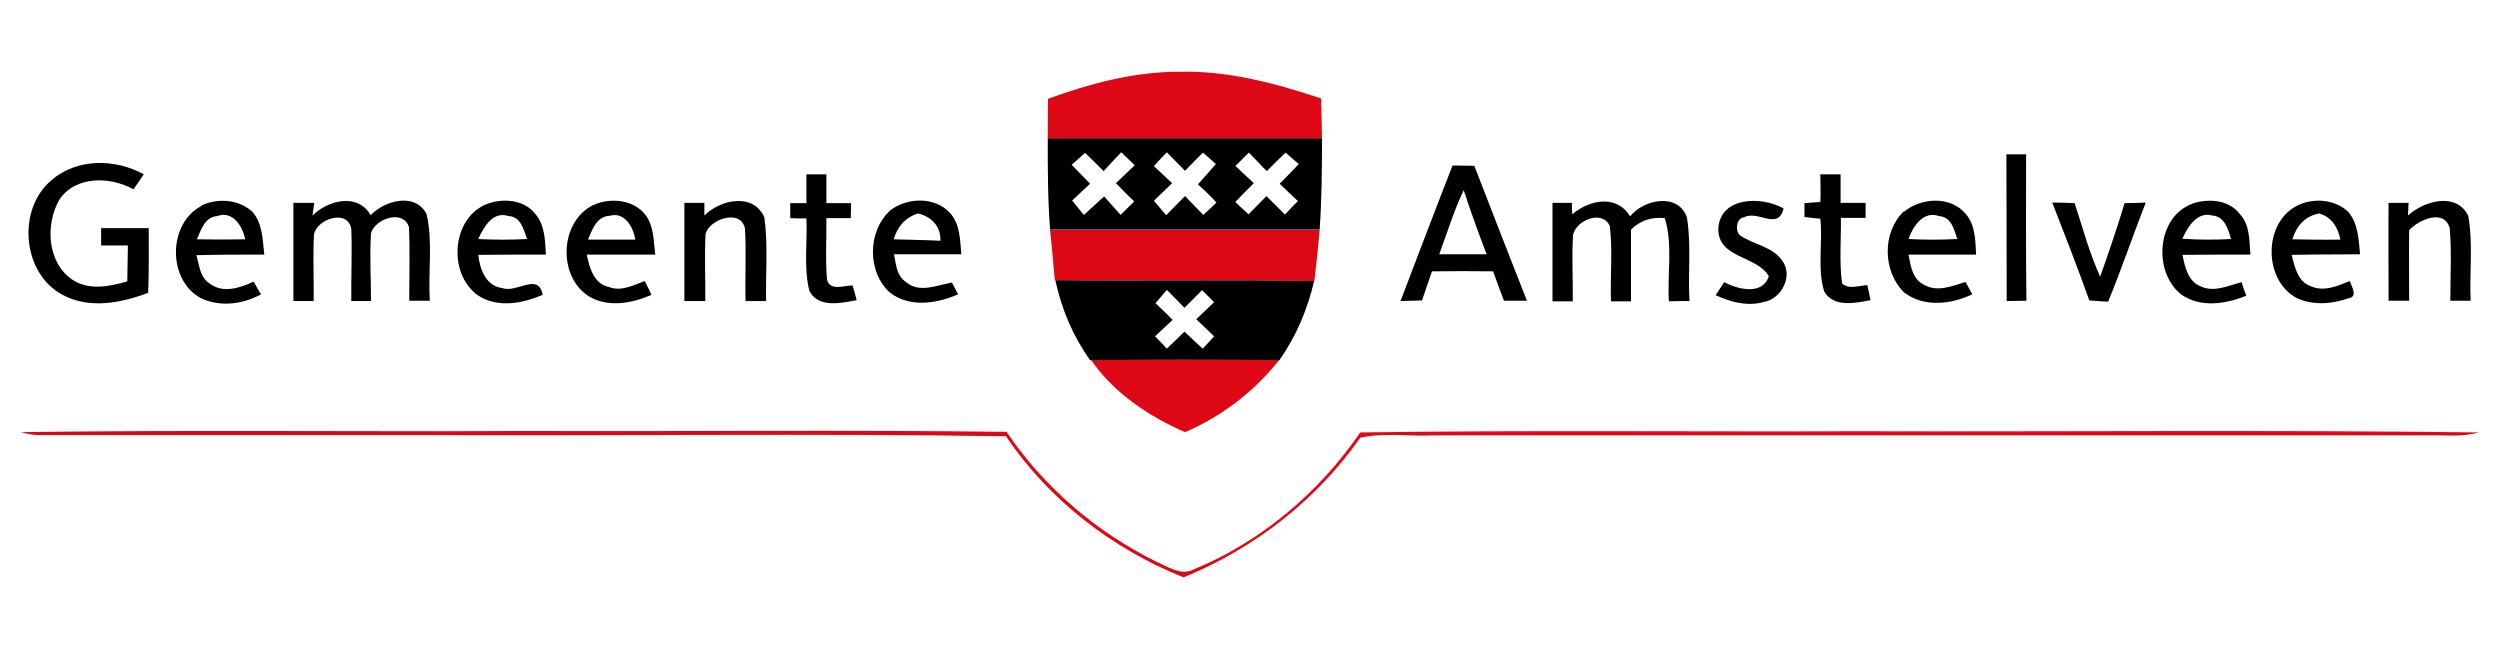 <?xml version="1.0" encoding="UTF-8"?> <svg xmlns="http://www.w3.org/2000/svg" id="Layer_1" version="1.1" viewBox="0 0 850.4 220.3"><defs><style> .st0 { fill: #de0715; } </style></defs><g><path class="st0" d="M356.5,33.6c14.3-5.2,29.3-9.2,44.6-9.2,16.6-.4,32.7,3.9,48.3,9.1.1,4.6.2,9.1.3,13.7-31.1,0-62.2,0-93.3,0,0-4.5,0-9,.1-13.5Z"></path><path class="st0" d="M357.2,78.2c30.6,0,61.1,0,91.7,0-.5,5.8-1.1,11.6-1.8,17.4-29.3-.4-58.7,0-88-.3h-.3c-.5-5.7-1-11.4-1.6-17.1Z"></path><path class="st0" d="M371.2,122.4c21.3-.2,42.7-.2,64,0-8.5,10.7-19.5,19.2-32.1,24.6-12.4-5.4-24.2-13.3-32-24.6Z"></path><path class="st0" d="M6.9,147c57.4-.8,114.8-.1,172.2-.4,54.4.2,108.9-.4,163.3.3,12.7,18.8,30.4,34,50.8,44.1,3.9,1.6,8.3,4.9,12.6,2.8,23-9.4,42.9-26.2,56.9-46.7,56.2-.8,112.4-.2,168.7-.4,70.6.2,141.2-.5,211.8.4-5.9,1.7-12,.8-18,1-112.4,0-224.8,0-337.3,0-8.4.4-17-1-25.2.8-14.9,21.3-36.1,37.7-60.1,47.5-24.2-9.7-45.8-26.3-60.4-48-65.8-1-131.6-.1-197.5-.4-43.8,0-87.6,0-131.3,0-2.2,0-4.4-.4-6.5-1.1Z"></path></g><g><path d="M356.4,47.1c31.1,0,62.2,0,93.3,0,0,10.3-.1,20.7-.8,31-30.6,0-61.1,0-91.7,0-.8-10.3-.8-20.7-.8-31.1ZM364.5,56c2.1,2.2,4.2,4.3,6.3,6.5-2,1.9-4.1,3.8-6.1,5.7,1,1.3,3,3.7,4,4.9,2.3-2.1,4.6-4.2,6.9-6.3,1.8,2.1,3.7,4.2,5.6,6.3l4.6-4.6c-2.1-2-4.2-4.1-6.2-6.2l6.4-6.1c-1.6-1.5-3.1-3-4.6-4.4-2,2.1-4,4.2-6,6.4-2.1-2.1-4.2-4.2-6.3-6.2-1.1,1-3.4,3-4.5,4ZM392.4,56.4c2.1,2,4.2,3.9,6.3,5.9-2.1,2-4.1,4-6.2,6,1.4,1.6,2.8,3.3,4.2,4.9,2.1-2.2,4.2-4.3,6.4-6.5,2.1,2.1,4.1,4.3,6.2,6.4,1.1-1,3.4-3.1,4.5-4.2-2-2.2-4.1-4.2-6.3-6.2,2-2.3,4.1-4.6,6.1-6.9-1.1-1-3.3-2.9-4.4-3.9-2.1,2.1-4.1,4.1-6.1,6.2-2.1-2.1-4.1-4.2-6.2-6.3-1.5,1.6-3,3.1-4.4,4.7ZM420.1,56.3c2.1,2,4.2,4,6.4,6-2.1,2.1-4.2,4.2-6.3,6.4,1.1,1.1,3.4,3.2,4.5,4.2l6.1-6.2c2.1,2.1,4.2,4.2,6.3,6.3,1.4-1.6,2.9-3.1,4.4-4.6-2.1-2-4.2-3.9-6.2-5.9,2.2-2.2,4.3-4.4,6.5-6.7-1.2-1-3.4-2.9-4.5-3.9-2.2,2.1-4.3,4.2-6.4,6.3-2-2.1-4.1-4.2-6.1-6.3-1.1,1.1-3.3,3.3-4.4,4.4Z"></path><path d="M682.6,102.4c-.1-16.6,0-33.3-.1-49.9,1.7,0,5,0,6.7,0,0,16.6-.1,33.2.1,49.8-1.7,0-5,.1-6.7.1Z"></path><path d="M17.5,61.3c8.6-7.5,21.7-7.4,31.4-2-.9,1.3-2.6,3.9-3.5,5.1-7.9-4.4-19.7-4.7-25.2,3.5-4.8,8.3-4.2,21.2,4.2,27.1,5.6,3.9,12.8,2.5,18.9.7.1-4.1.1-8.1.2-12.2-3,0-6.1,0-9.1,0,0-1.5,0-4.4,0-5.9,5.4,0,10.8,0,16.2,0,0,7.3.1,14.7-.2,22-9.2,3.5-20,5.6-29.1.7-13.8-7.3-15.6-29.1-3.8-39Z"></path><path d="M494.3,56.3c2.4,0,4.8.1,7.2.1,5.9,15.3,11.9,30.6,17.9,45.9-2,0-5.9,0-7.8,0-1.3-3.3-2.5-6.6-3.7-10-6.9-.1-13.8-.1-20.8,0-1.1,3.3-2.3,6.6-3.4,9.9l-7.3.2c5.9-15.4,11.7-30.8,17.7-46.1ZM489.6,86.5c5.4,0,10.7,0,16.1,0-2.8-7.2-5.4-14.5-7.8-21.8-3.4,7-5.6,14.5-8.3,21.7Z"></path><path d="M274.3,59.3c1.7,0,5.1,0,6.8,0,0,3.3,0,6.5,0,9.8,2.8,0,5.6,0,8.4,0,0,1.3-.1,3.8-.1,5.1-2.7,0-5.5,0-8.3,0,.1,6.9-.4,13.8.2,20.7.8,4.3,5.7,2.2,8.7,2.2.4,1.3,1.1,3.7,1.4,5-5.3,1-13.1,2.8-16.1-3.2-2-8-.6-16.5-1-24.6-1.4,0-4.1,0-5.5-.1,0-1.7,0-3.4,0-5.1,1.4,0,4.2,0,5.5,0,0-3.2,0-6.4,0-9.6Z"></path><path d="M619.2,59.3h6.9c0,3.2,0,6.4,0,9.7,2.8,0,5.6,0,8.5,0,0,1.3,0,3.8,0,5.1-2.8,0-5.6,0-8.4,0,.1,7.4-.6,14.9.4,22.3,2.4,2.2,5.8.7,8.6.6.3,1.3.8,3.8,1.1,5.1-5.2,1-12.6,2.6-15.8-3-2.4-8-.4-16.5-1.3-24.7-1.3-.1-4-.4-5.4-.6,0-1.2,0-3.5,0-4.7,1.4-.1,4.1-.3,5.4-.4.2-3.1,0-6.3,0-9.4Z"></path><path d="M125.9,73.4c4.7-5.2,15.3-8.1,19.2-.6,2.2,9.6.5,19.7,1.1,29.5h-7c0-8.3.3-16.7-.1-25.1-2-6.1-11.5-2.8-12.9,2.1-.5,7.7,0,15.4,0,23.1-2.3,0-4.5,0-6.7,0-.1-8.2.3-16.3,0-24.5-1.2-7-11.8-3.4-12.7,1.9-.4,7.5,0,15-.1,22.6-1.7,0-5.2,0-6.9,0,0-11.1,0-22.3,0-33.4,1.8,0,5.3,0,7.1,0l-.6,4.3c5.4-5.3,15.6-7.8,19.9.1Z"></path><path d="M165.1,69.6c5.5-2.3,13.1-1.9,17,3.2,3.3,3.8,3.3,9.1,3.6,13.8-7.7,0-15.3,0-23,.1.5,4.9,2.6,10.6,8.2,11.3,4.8,1.8,12.3-5.5,13.7,2.3-6.6,2.8-14.4,4.4-21,.8-11.2-6.5-10.5-26.2,1.5-31.5ZM162.6,81.3c5.6.3,11.1.3,16.7,0-1.2-3.2-2.1-7.6-6.3-7.8-5.3-1.8-8.5,3.7-10.3,7.8Z"></path><path d="M647.7,72c5.8-4.8,15.8-5.4,20.9.7,3.4,3.8,3.3,9.1,3.6,13.9-7.7,0-15.3,0-23,0,.7,3.7,1.3,8.2,5,10.1,4.6,2.9,9.8.6,14.4-.8.6,1,1.7,3.2,2.3,4.2-7.2,3.5-16.7,4.5-23.3-.7-7.2-7.2-7.4-20.4,0-27.5ZM649.2,81.3c5.5.3,11,.3,16.6,0-1.1-3.2-2-7.5-6.2-7.8-5.4-1.9-8.9,3.5-10.4,7.8Z"></path><path d="M745.9,69.2c5.3-1.7,12.1-1.3,15.8,3.4,3.7,3.7,3.4,9.2,3.8,14-7.7,0-15.4,0-23.1.1.8,4.1,1.9,9.2,6.4,10.8,4.5,2,9.3-.4,13.7-1.5.5,1.6,1,3.1,1.6,4.6-7,2.8-15.5,4.2-22.1-.4-9.8-7.7-8.4-26.7,4-31ZM742.4,81.2c5.5.4,11,.4,16.5.1-1-3.4-2.2-7.7-6.4-8-5.1-1.4-8.3,3.8-10.1,7.8Z"></path><path d="M68.5,69.9c5.5-2.6,12.7-2.1,17.3,2.1,3.6,4,3.5,9.6,4.1,14.6-7.7,0-15.4,0-23.1.2,1,3.4,1.2,7.6,4.6,9.7,4.5,3.4,10.3,1.4,14.9-.7.6,1.1,1.8,3.3,2.5,4.3-6.1,3.4-13.8,4.4-20.3,1.4-11.6-6-11.5-25.5.1-31.5ZM67,81.4c5.5.1,10.9.1,16.4,0-.8-4.3-4.2-9.9-9.5-7.9-4.3.3-5.5,4.7-6.9,7.9Z"></path><path d="M201.7,69.8c5.8-2.7,14-2,18,3.5,2.8,3.8,2.6,8.8,3.2,13.3-7.8,0-15.5,0-23.3,0,.9,4.4,2.4,10,7.5,11,4.1,1.7,8.4-.6,12.2-2,.6,1.2,1.8,3.5,2.3,4.7-6.6,2.9-14.8,4.4-21.3.5-10.6-6.7-10-25.3,1.4-31ZM200,81.5c5.4,0,10.8,0,16.1,0-.6-4.2-3.7-9.6-8.7-8.1-4.5.2-5.9,4.7-7.4,8.1Z"></path><path d="M232.7,69c1.7,0,5.1,0,6.9,0,0,1.1,0,3.2,0,4.3,5.4-5.4,16.6-7.9,20.4.6,1.3,9.4.4,19,.6,28.5h-7c-.2-8.2.3-16.5-.2-24.7-1.4-6.8-12.1-3.2-13.4,1.9-.4,7.6,0,15.2-.1,22.8-1.8,0-5.3,0-7.1,0,0-11.1,0-22.3,0-33.4Z"></path><path d="M302.5,71.8c5.8-4.7,15.6-5.1,20.8.8,3.3,3.8,3.3,9.2,3.7,13.9-7.6,0-15.3,0-22.9,0,.7,3.3.8,7.1,3.9,9.3,4.6,4.1,10.7,1.2,15.8.3.5,1,1.6,3,2.1,4-7.2,3.2-16.4,4.6-23.1-.5-7.8-6.9-7.8-20.8-.1-27.9ZM304,81.4c5.3.2,10.6.2,15.9.5.2-4.9-3.1-8.2-7.6-9.3-4.3,1.3-7.1,4.6-8.3,8.8Z"></path><path d="M528,69c1.7,0,5,0,6.7,0,0,1,0,2.9.1,3.9,5.8-4.9,15.1-6.9,19.7.7,4.6-5.8,16.3-8.2,19.3.3,1.6,9.4.3,19,.9,28.5-1.8,0-5.2,0-7,.1-.6-9.4,1.4-19.2-1.4-28.3-4.4-.5-8.4.8-11.5,3.9,0,8.1,0,16.3,0,24.4-1.7,0-5.1,0-6.8,0-.3-8.5.6-17.1-.4-25.6-2.5-5.7-11.5-2-12.5,3-.5,7.5,0,15-.1,22.6h-6.9v-33.3Z"></path><path d="M584.5,77.7c.7-10.9,14.8-11,22.2-6.8-1.8,7.7-8.7.5-13.4,3-2.8.2-3.2,5.1-1.2,6.3,4.5,3,10.8,3.7,14.1,8.4,3.9,5-.1,13-6.1,14.1-5.6,1.6-11.4.1-16.5-2.3.7-1.1,2.2-3.3,2.9-4.4,4.7,2.4,12.9,4.6,15.2-2-4-7.1-17.3-6-17.2-16.2Z"></path><path d="M698.1,68.9c1.9,0,5.7.1,7.6.2,2.8,8.4,5,17,8.7,25,2.9-8.3,5.8-16.6,8.3-25,1.8,0,5.4-.1,7.2-.2-4.4,11.2-8.2,22.6-12.8,33.7-1.6,0-4.8-.3-6.4-.4-4-11.2-8.3-22.3-12.6-33.3Z"></path><path d="M781.3,70c5.5-2.8,12.9-2.3,17.5,2.1,3.4,4,3.5,9.4,4,14.4-7.8.1-15.5,0-23.3.2,1.1,4,2,9,6.4,10.6,4.5,2.1,9.2,0,13.4-1.7.6,1.9,3,5.4-.6,5.9-5.6,2-12,2.4-17.4-.1-11.4-6-11.5-25.5,0-31.4ZM779.8,81.4c5.4.1,10.9.2,16.3.1-.8-4.2-3-7.7-7.2-8.9-4.8.9-7.8,4.3-9.1,8.8Z"></path><path d="M812.5,69c1.7,0,5.1,0,6.8,0,0,1.1-.2,3.3-.2,4.3,5.5-5,16.4-8.1,20.5.1,1.7,9.5.4,19.3.8,28.9-2.3,0-4.6,0-6.9,0,0-8.2.5-16.5-.2-24.7-1.9-6.7-10.5-2.9-13.8.7-.1,8,0,16,0,24h-7c0-11.1-.1-22.2,0-33.4Z"></path><path d="M359,95.3c29.3.3,58.7-.2,88,.3-2.2,9.6-6.1,18.8-11.8,26.9-21.3-.2-42.7-.2-64,0h-.4c-5.8-8.1-9.7-17.4-11.8-27.1ZM393.1,103.2c2,1.8,3.9,3.7,5.8,5.6-2,1.9-4,3.7-6,5.6,1,1,3,3.1,4,4.2,2-1.9,4-3.8,6-5.8,2.1,2,4.1,3.9,6.2,5.8,1-1,2.9-3.1,3.9-4.2-2-1.9-4-3.9-6.1-5.8,2-1.9,4.1-3.9,6.1-5.8-1-1-3.1-3.1-4.1-4.1-2,2-4,4-6,6-2-2.1-4-4.1-6-6.1-1.3,1.5-2.6,3.1-3.9,4.6Z"></path></g></svg> 